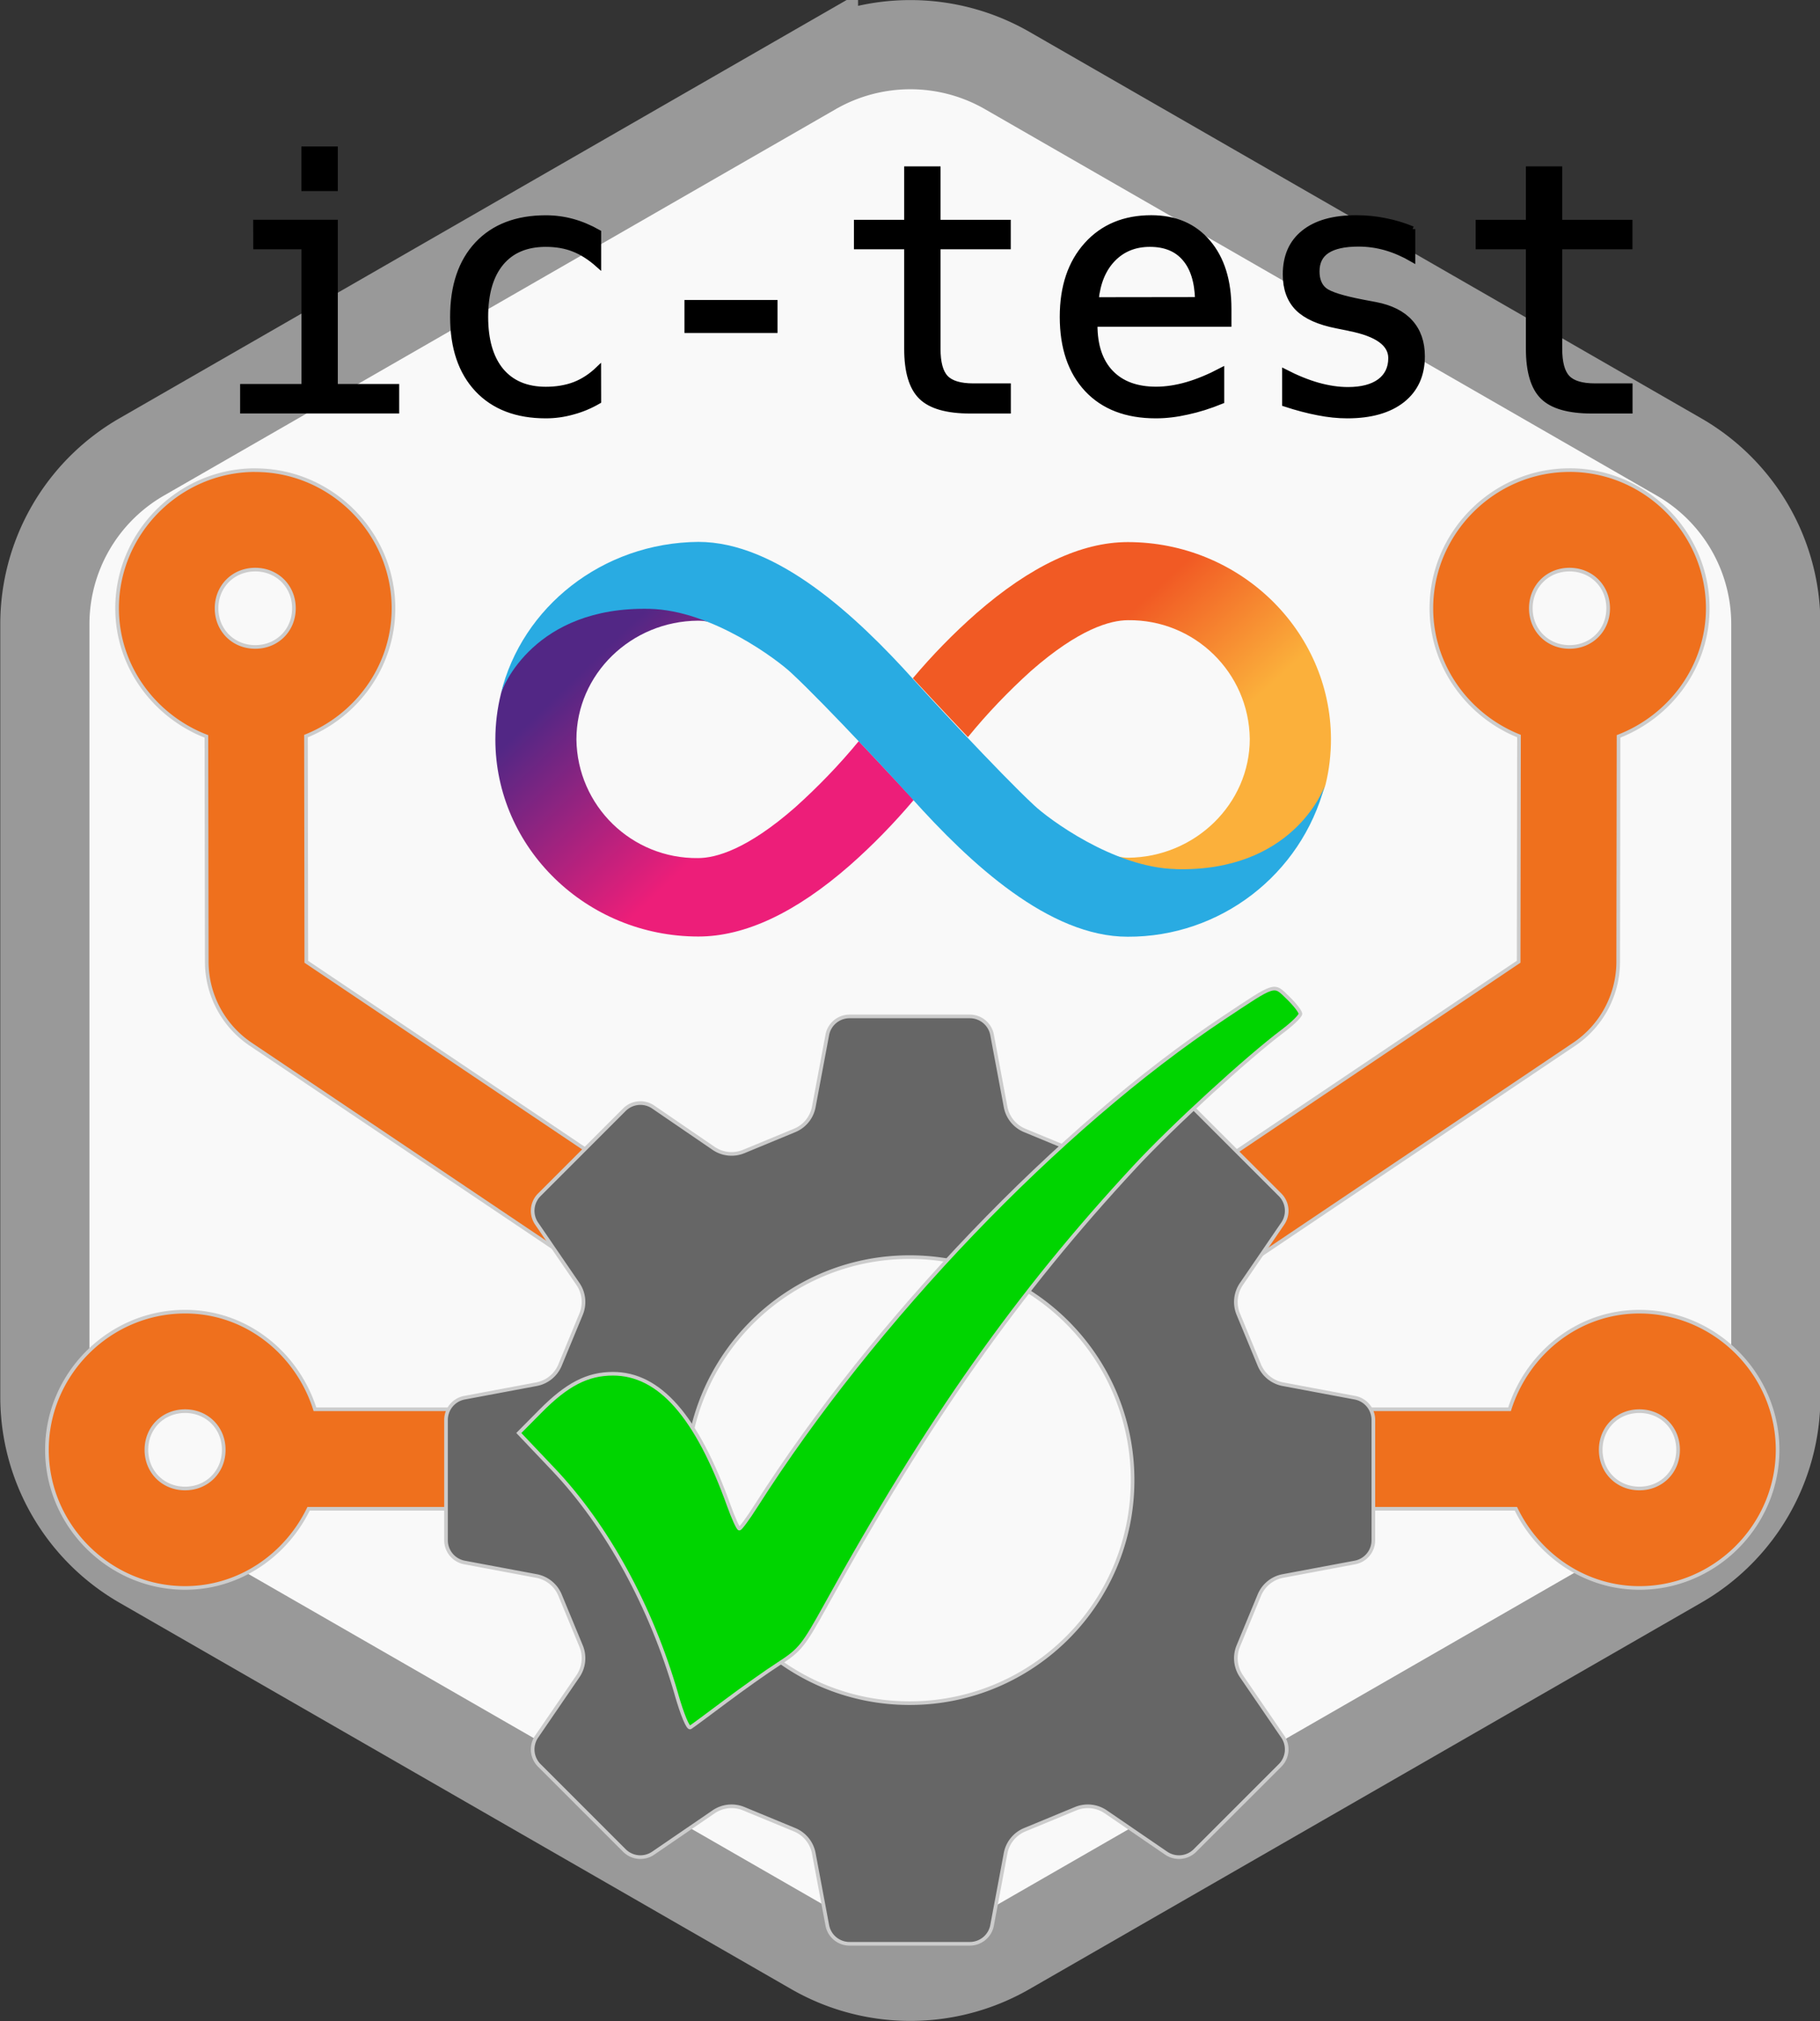 <svg width="26.45mm" height="29.37mm" version="1.1" viewBox="0 0 26.45 29.37" xml:space="preserve" xmlns="http://www.w3.org/2000/svg">
<rect x="0" y="0" width="26.45" height="29.37" fill="#333333" stroke="none"/>
<defs><linearGradient id="Path-9_1_" x1="157.5" x2="160.3" y1="-276.2" y2="-273.8" gradientTransform="matrix(1.404 0 0 1.103 -206.2 313.6)" gradientUnits="userSpaceOnUse">
<stop stop-color="#F15A24" offset=".21"/><stop stop-color="#FBB03B" offset=".68"/>
</linearGradient><linearGradient id="Path-12_1_" x1="156.1" x2="153.3" y1="-273.2" y2="-275.5" gradientTransform="matrix(1.404 0 0 1.104 -207.6 314)" gradientUnits="userSpaceOnUse">
<stop stop-color="#ED1E79" offset=".21"/><stop stop-color="#522785" offset=".89"/></linearGradient>
</defs><path d="m24.4 22.73-9.762 5.615a2.816 2.806 0 0 1-2.816 0l-9.762-5.615a2.816 2.806 0 0 1-1.408-2.43v-11.23a2.816 2.806 0 0 1 1.408-2.43l9.762-5.615a2.816 2.806 0 0 1 2.816-3e-7l9.762 5.615a2.816 2.806 0 0 1 1.408 2.43v11.23a2.816 2.806 0 0 1-1.408 2.43z" fill="#f9f9f9" stroke="#999" stroke-width="1.296"/><g transform="matrix(.206 0 0 .206 -1.284 -3.126)" fill="none" stroke="#ccc" stroke-width=".257"><path d="m24.24 48.34c-5.341 1e-6 -9.746 4.405-9.746 9.746 0 4.122 2.648 7.627 6.301 9.039l0.024 15.9a7.027 7.027 61.91 0 0 3.107 5.821l30.73 20.66 3.916-5.822-30.73-20.66-0.023-15.92c3.591-1.443 6.174-4.936 6.174-9.014 0-5.341-4.405-9.746-9.746-9.746zm92.72 0c-5.341 0-9.746 4.405-9.746 9.746 0 4.081 2.586 7.575 6.182 9.016l-0.025 15.92-30.73 20.66 3.916 5.822 30.73-20.66a7.027 7.027 118.1 0 0 3.107-5.821l0.024-15.9c3.65-1.413 6.293-4.919 6.293-9.039 0-5.341-4.403-9.746-9.744-9.746zm-92.72 7.018c1.548 0 2.729 1.18 2.729 2.729 0 1.548-1.18 2.727-2.729 2.727-1.548 0-2.729-1.178-2.729-2.727 0-1.548 1.18-2.729 2.729-2.729zm92.72 0c1.548 0 2.727 1.18 2.727 2.729 0 1.548-1.178 2.727-2.727 2.727s-2.729-1.178-2.729-2.727c0-1.548 1.18-2.729 2.729-2.729zm-97.67 52.35c-5.341 0-9.746 4.403-9.746 9.744-1e-7 5.341 4.405 9.746 9.746 9.746 3.841 0 7.13-2.32 8.713-5.586h20.35v-7.018h-19.9c-1.251-3.942-4.83-6.887-9.16-6.887zm102.6 0c-4.33 0-7.911 2.944-9.162 6.887h-19.9v7.018h20.35c1.583 3.266 4.874 5.586 8.715 5.586 5.341 0 9.746-4.405 9.746-9.746s-4.405-9.744-9.746-9.744zm-102.6 7.018c1.548 0 2.727 1.178 2.727 2.727s-1.178 2.729-2.727 2.729c-1.548 0-2.729-1.18-2.729-2.729s1.18-2.727 2.729-2.727zm102.6 0c1.548 0 2.729 1.178 2.729 2.727s-1.18 2.729-2.729 2.729-2.729-1.18-2.729-2.729 1.18-2.727 2.729-2.727z" fill="#ef701d" stop-color="#000000" stroke="#ccc" stroke-width=".257"/></g><path d="m16.46 21.51c0 1.79-1.451 3.241-3.241 3.241s-3.241-1.451-3.241-3.241 1.451-3.241 3.241-3.241 3.241 1.451 3.241 3.241zm-8.061 2.85-0.6 0.877a0.329 0.329 0 0 0 0.039 0.419l1.236 1.236a0.329 0.329 0 0 0 0.419 0.039l0.877-0.6a0.463 0.463 0 0 1 0.439-0.046l0.74 0.306a0.463 0.463 0 0 1 0.278 0.343l0.196 1.045a0.329 0.329 0 0 0 0.324 0.269h1.747a0.329 0.329 0 0 0 0.324-0.269l0.196-1.045a0.463 0.463 0 0 1 0.278-0.343l0.74-0.306a0.463 0.463 0 0 1 0.439 0.046l0.877 0.6a0.329 0.329 0 0 0 0.419-0.039l1.236-1.236a0.329 0.329 0 0 0 0.039-0.419l-0.6-0.877a0.463 0.463 0 0 1-0.046-0.439l0.306-0.74a0.463 0.463 0 0 1 0.343-0.278l1.045-0.196a0.329 0.329 0 0 0 0.269-0.324v-1.747a0.329 0.329 0 0 0-0.269-0.324l-1.045-0.196a0.463 0.463 0 0 1-0.343-0.278l-0.306-0.74a0.463 0.463 0 0 1 0.046-0.439l0.6-0.877a0.329 0.329 0 0 0-0.039-0.419l-1.236-1.236a0.329 0.329 0 0 0-0.419-0.039l-0.877 0.6a0.463 0.463 0 0 1-0.439 0.046l-0.74-0.306a0.463 0.463 0 0 1-0.278-0.343l-0.196-1.045a0.329 0.329 0 0 0-0.324-0.269h-1.747a0.329 0.329 0 0 0-0.324 0.269l-0.196 1.045a0.463 0.463 0 0 1-0.278 0.343l-0.74 0.306a0.463 0.463 0 0 1-0.439-0.046l-0.877-0.6a0.329 0.329 0 0 0-0.419 0.039l-1.236 1.236a0.329 0.329 0 0 0-0.039 0.419l0.6 0.877a0.463 0.463 0 0 1 0.046 0.439l-0.306 0.74a0.463 0.463 0 0 1-0.343 0.278l-1.045 0.196a0.329 0.329 0 0 0-0.269 0.324v1.747a0.329 0.329 0 0 0 0.269 0.324l1.045 0.196a0.463 0.463 0 0 1 0.343 0.278l0.306 0.74a0.463 0.463 0 0 1-0.046 0.439z" fill="#666" stroke="#ccc" stroke-width=".053"/><path d="m9.83 24.62c-0.367-1.272-1.01-2.447-1.789-3.267l-0.501-0.528 0.315-0.318c0.385-0.389 0.683-0.543 1.053-0.543 0.676 0 1.218 0.617 1.685 1.919 0.066 0.183 0.134 0.332 0.152 0.332 0.018-4.12e-4 0.128-0.15 0.244-0.333 1.715-2.694 4.407-5.504 6.791-7.088 0.774-0.514 0.726-0.499 0.938-0.294 0.099 0.096 0.181 0.201 0.181 0.233 0 0.032-0.114 0.143-0.253 0.248-0.524 0.394-1.605 1.384-2.148 1.969-1.71 1.841-3.008 3.682-4.49 6.366-0.334 0.604-0.379 0.661-0.689 0.862-0.183 0.118-0.535 0.368-0.783 0.554s-0.475 0.354-0.504 0.372c-0.032 0.019-0.115-0.18-0.202-0.482z" fill="#00d500" stroke="#ccc" stroke-width=".053"/><path d="m3.719 3.233h1.151v2.387h0.892v0.349h-2.233v-0.349h0.892v-2.037h-0.701zm0.701-1.065h0.45v0.569h-0.45zm4.277 3.662q-0.181 0.105-0.374 0.156-0.191 0.054-0.391 0.054-0.635 0-0.994-0.381-0.357-0.381-0.357-1.055 0-0.674 0.357-1.055 0.359-0.381 0.994-0.381 0.198 0 0.386 0.051t0.379 0.159v0.471q-0.178-0.159-0.359-0.23-0.178-0.071-0.406-0.071-0.423 0-0.65 0.274t-0.227 0.782q0 0.506 0.227 0.782 0.23 0.274 0.65 0.274 0.234 0 0.42-0.071 0.186-0.073 0.344-0.225zm1.29-1.431h1.273v0.401h-1.273zm3.642-1.942v0.777h1.021v0.349h-1.021v1.485q0 0.303 0.115 0.423t0.401 0.12h0.506v0.359h-0.55q-0.506 0-0.713-0.203-0.208-0.203-0.208-0.699v-1.485h-0.73v-0.349h0.73v-0.777zm4.228 2.032v0.22h-1.947v0.015q0 0.447 0.232 0.691 0.234 0.244 0.659 0.244 0.215 0 0.45-0.068t0.501-0.208v0.447q-0.257 0.105-0.496 0.156-0.237 0.054-0.459 0.054-0.638 0-0.997-0.381-0.359-0.384-0.359-1.055 0-0.655 0.352-1.046 0.352-0.391 0.938-0.391 0.523 0 0.823 0.354 0.303 0.354 0.303 0.967zm-0.45-0.132q-0.01-0.396-0.188-0.601-0.176-0.208-0.508-0.208-0.325 0-0.535 0.215t-0.249 0.596zm3.122-1.028v0.44q-0.193-0.112-0.388-0.169-0.195-0.056-0.398-0.056-0.305 0-0.457 0.1-0.149 0.098-0.149 0.3 0 0.183 0.112 0.274 0.112 0.09 0.559 0.176l0.181 0.034q0.335 0.064 0.506 0.254 0.173 0.191 0.173 0.496 0 0.406-0.288 0.635-0.288 0.227-0.801 0.227-0.203 0-0.425-0.044-0.222-0.042-0.481-0.127v-0.464q0.252 0.13 0.481 0.195 0.23 0.064 0.435 0.064 0.298 0 0.462-0.12 0.164-0.122 0.164-0.34 0-0.313-0.599-0.432l-0.02-0.005-0.169-0.034q-0.388-0.076-0.567-0.254-0.178-0.181-0.178-0.491 0-0.393 0.266-0.606 0.266-0.215 0.76-0.215 0.22 0 0.423 0.042 0.203 0.039 0.398 0.12zm2.135-0.872v0.777h1.021v0.349h-1.021v1.485q0 0.303 0.115 0.423t0.401 0.12h0.506v0.359h-0.55q-0.506 0-0.713-0.203t-0.208-0.699v-1.485h-0.73v-0.349h0.73v-0.777z" stroke="#000" stroke-width=".079" aria-label="ic-test"/><style type="text/css">
	.st0{fill:none;}
	.st1{fill:url(#Path-9_1_);}
	.st2{fill:url(#Path-12_1_);}
	.st3{fill:#29ABE2;}
</style><path class="st0" d="m18.16 10.74c-0.012-0.965-0.804-1.736-1.769-1.725-0.257 0-0.715 0.129-1.409 0.736-0.33 0.297-0.64 0.617-0.923 0.958 0.381 0.404 0.79 0.827 0.977 0.989 0.36 0.297 0.757 0.547 1.182 0.741 0.056 0.014 0.115 0.021 0.173 0.023 0.975-0.002 1.769-0.776 1.769-1.722z" stroke-width=".023"/><path class="st0" d="m15.01 11.72c0.575 0.5 0.963 0.666 1.203 0.72 0.056 0.014 0.115 0.021 0.173 0.023 0.979-0.007 1.769-0.78 1.769-1.727-0.012-0.965-0.804-1.736-1.769-1.725-0.257 0-0.715 0.129-1.409 0.736-0.33 0.297-0.64 0.619-0.923 0.96 0.294 0.36 0.615 0.696 0.956 1.012z" stroke-width=".023"/><path class="st1" d="m16.39 7.878c-0.678 0-1.416 0.35-2.199 1.033-0.332 0.292-0.64 0.608-0.925 0.946 0 0 0.381 0.414 0.801 0.855 0.28-0.344 0.589-0.666 0.918-0.963 0.694-0.608 1.15-0.736 1.409-0.736 0.965-0.012 1.757 0.759 1.769 1.725 0 0.946-0.797 1.72-1.769 1.727-0.058-0.002-0.117-0.01-0.173-0.023 0.276 0.129 0.577 0.201 0.881 0.21 1.79 0 2.138-1.166 2.162-1.25 0.054-0.217 0.079-0.442 0.079-0.666-7e-3 -1.577-1.33-2.858-2.954-2.858z" fill="url(#Path-9_1_)" stroke-width=".023"/><path class="st0" d="m8.382 10.74c0.012 0.965 0.804 1.736 1.769 1.727 0.257 0 0.715-0.129 1.409-0.736 0.332-0.299 0.64-0.619 0.925-0.963-0.381-0.404-0.79-0.83-0.979-0.989-0.36-0.299-0.757-0.547-1.185-0.741-0.056-0.014-0.115-0.021-0.173-0.021-0.977 0.01-1.767 0.783-1.767 1.722z" stroke-width=".023"/><path class="st0" d="m11.52 9.762c-0.575-0.5-0.963-0.666-1.203-0.72-0.056-0.014-0.115-0.021-0.173-0.021-0.953-0.021-1.743 0.731-1.767 1.685-0.021 0.953 0.731 1.743 1.685 1.767h0.079c0.257 0 0.715-0.129 1.409-0.736 0.332-0.299 0.64-0.619 0.925-0.963 7e-3 -0.007 0.012-0.014 0.016-0.021-0.299-0.355-0.624-0.685-0.972-0.991z" stroke-width=".023"/><path class="st2" d="m10.15 13.61c0.678 0 1.416-0.348 2.199-1.033 0.334-0.294 0.643-0.612 0.93-0.951 0 0-0.381-0.414-0.799-0.855-0.283 0.344-0.594 0.666-0.925 0.963-0.694 0.608-1.15 0.736-1.409 0.736-0.965 0.012-1.757-0.759-1.769-1.725 0-0.946 0.794-1.72 1.769-1.725 0.058 0 0.115 0.007 0.173 0.021-0.278-0.129-0.577-0.201-0.883-0.21-1.783 0-2.134 1.161-2.155 1.248-0.054 0.217-0.082 0.442-0.082 0.666 0 1.575 1.323 2.865 2.951 2.865z" fill="url(#Path-12_1_)" stroke-width=".023"/><path class="st3" d="m17.09 12.63c-0.911-0.021-1.865-0.741-2.059-0.925-0.5-0.463-1.659-1.72-1.746-1.82-0.851-0.946-2-2.01-3.136-2.01-1.393 0.012-2.563 0.946-2.87 2.204 0.021-0.082 0.479-1.269 2.162-1.231 0.911 0.021 1.872 0.752 2.063 0.935 0.5 0.463 1.661 1.72 1.748 1.82 0.848 0.946 1.993 2.01 3.136 2.01 1.344 0.005 2.521-0.9 2.865-2.199-0.021 0.077-0.486 1.26-2.164 1.217z" stroke-width=".023"/><rect class="st0" x="-89.65" y="27.62" width="211.7" height="119.1" stroke-width=".265"/></svg>
